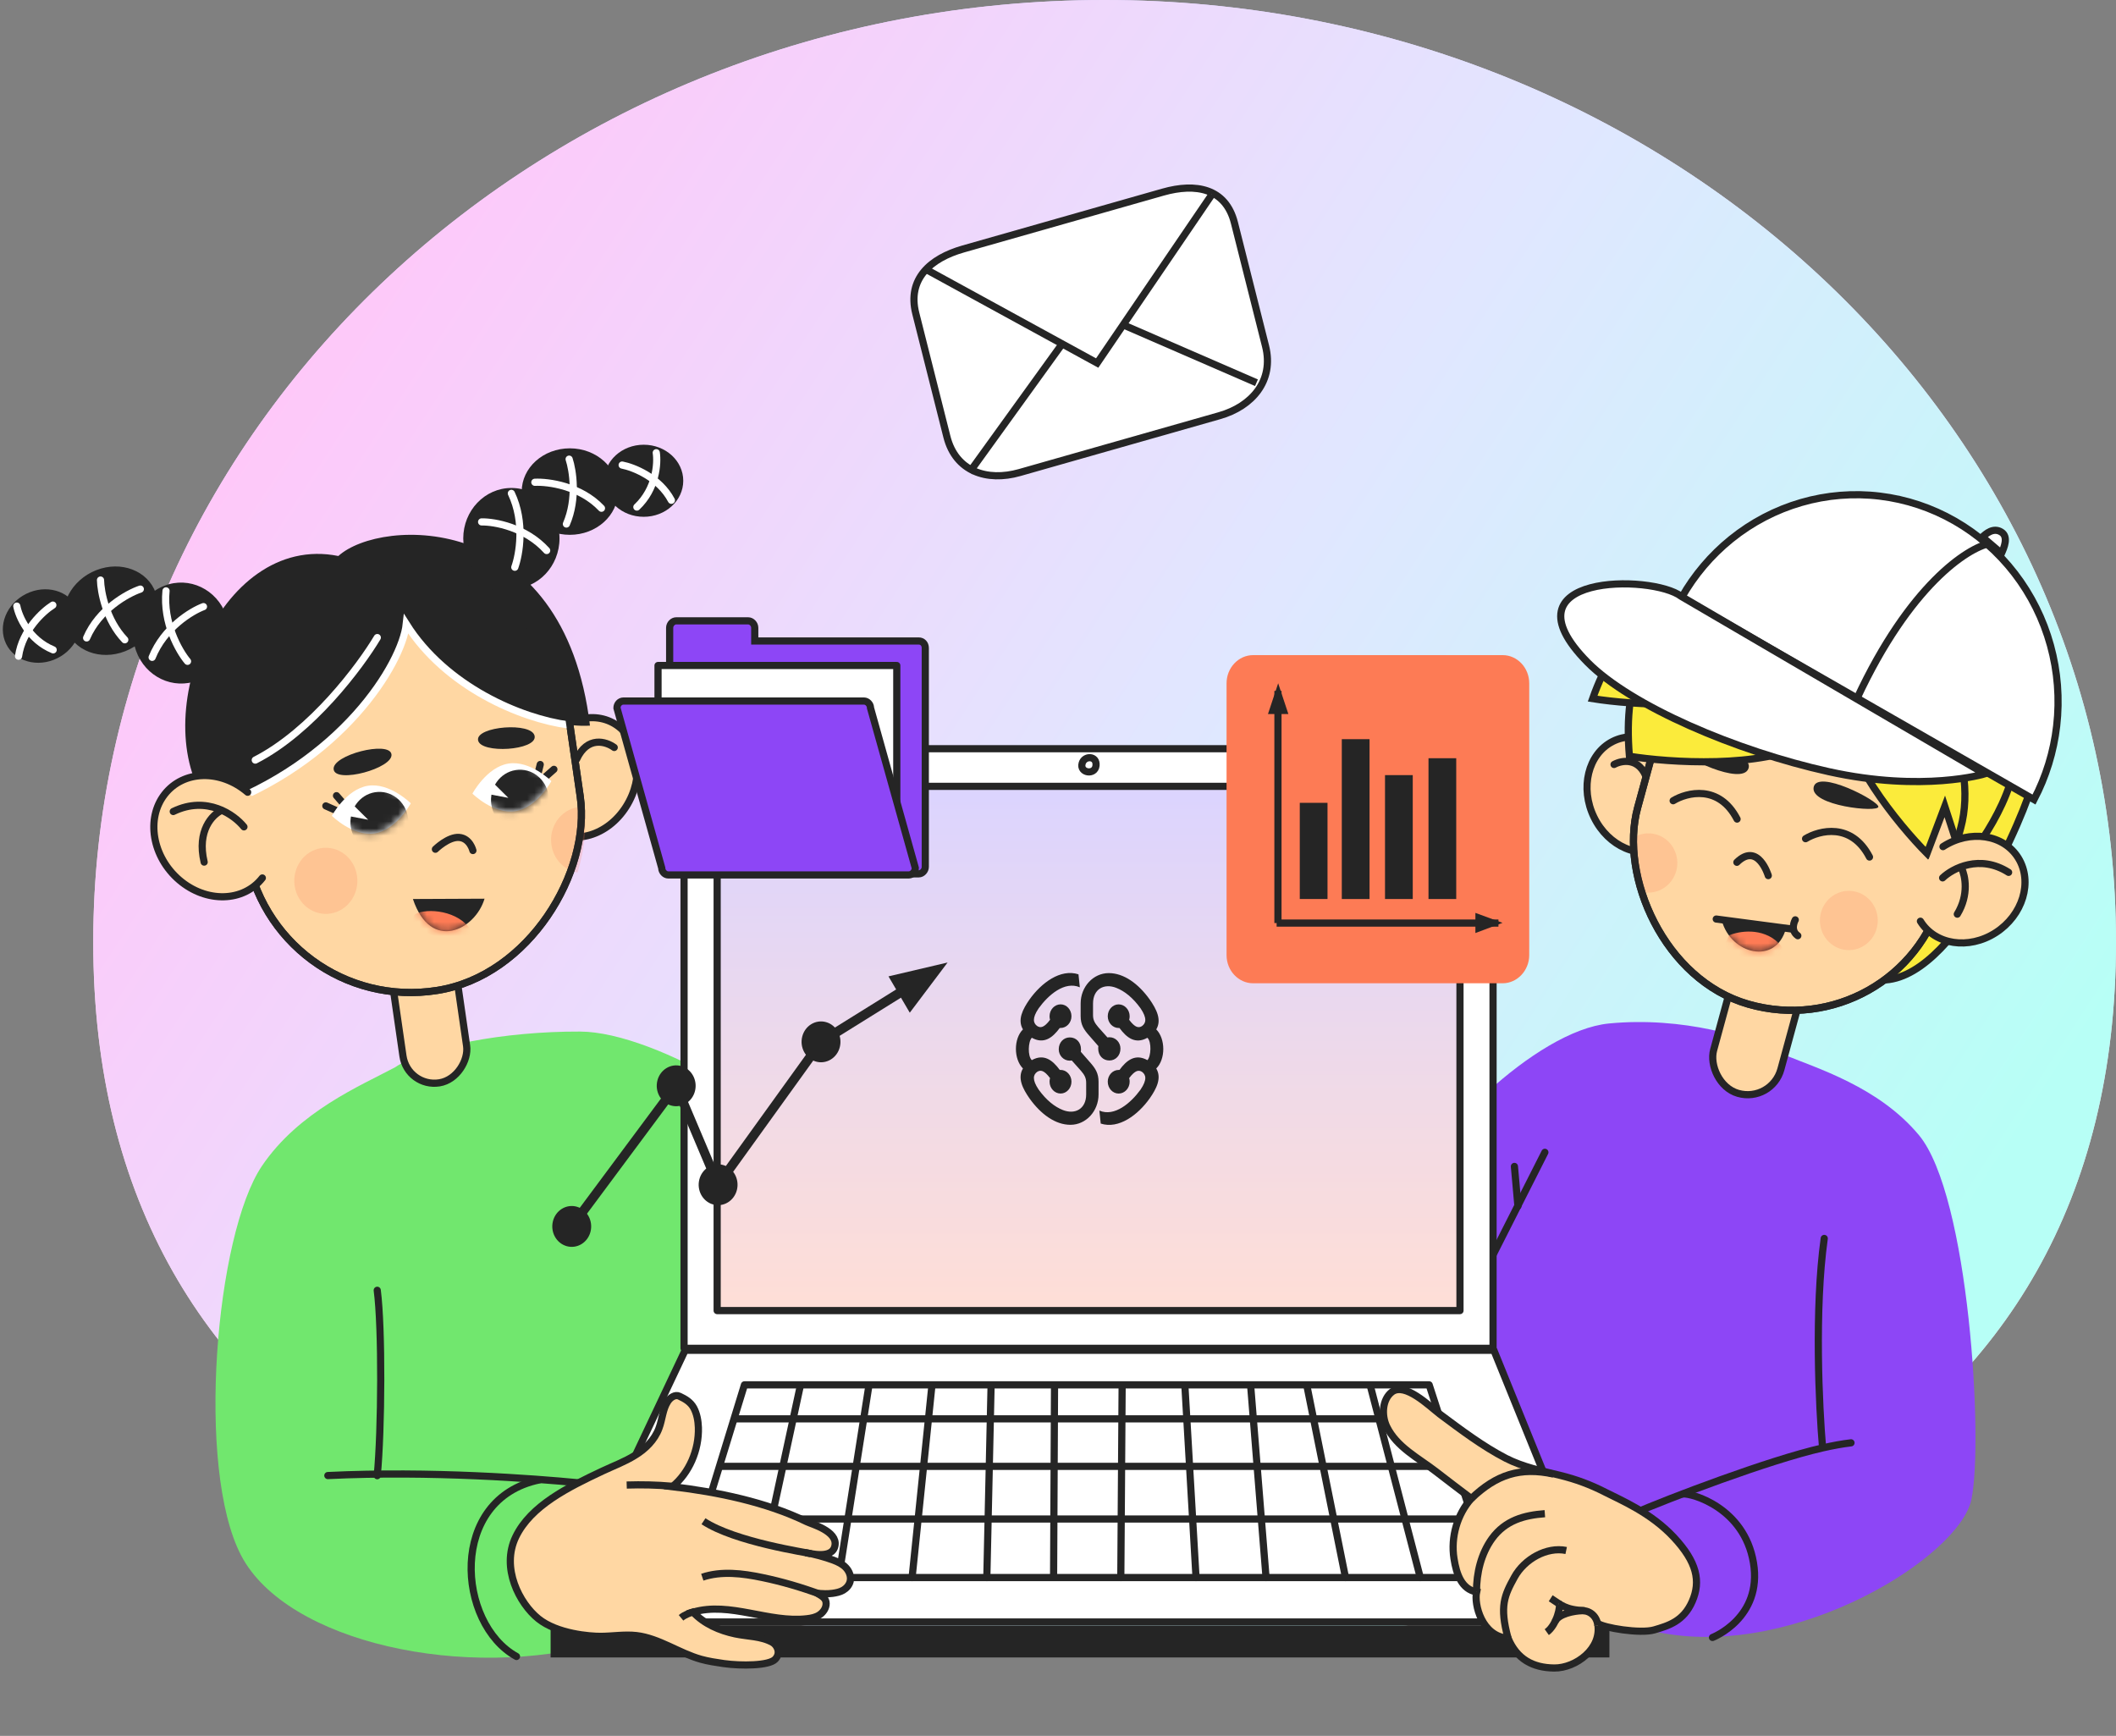 <svg width="295" height="242" viewBox="0 0 295 242" fill="none" xmlns="http://www.w3.org/2000/svg">
<rect x="0" y="0" width="295" height="242" fill="#808080" stroke="none"/>
<g clip-path="url(#clip0_3002_2006)">
<path d="M295 131.319C295 203.845 231.872 229.464 154 229.464C76.128 229.464 13 203.845 13 131.319C13 58.794 76.128 0 154 0C231.872 0 295 58.794 295 131.319Z" fill="url(#paint0_linear_3002_2006)"/>
<path d="M295 131.319C295 203.845 231.872 229.464 154 229.464C76.128 229.464 13 203.845 13 131.319C13 58.794 76.128 0 154 0C231.872 0 295 58.794 295 131.319Z" fill="url(#paint1_linear_3002_2006)"/>
<path d="M36.514 162.555C41.676 154.924 50.257 151.37 55.081 148.793C59.431 145.847 70.261 143.771 80.889 143.812C91.518 143.853 112.287 156.287 117.385 165.76C118.791 168.372 117.518 185.45 112.236 185.83L99.249 175.619C99.249 175.619 110.797 202.744 116.056 205.738C116.056 205.738 103.121 223.567 84.071 228.998C65.021 234.43 39.95 228.998 33.613 216.838C27.277 204.678 30.062 172.095 36.514 162.555Z" fill="#71E76E"/>
<path d="M96.447 169.635L106.09 190.764" stroke="#252525" stroke-linecap="round"/>
<path d="M52.592 205.726C53.205 199.361 53.278 185.128 52.592 179.879" stroke="#252525" stroke-linecap="round"/>
<path d="M80.595 206.716C74.663 206.14 60.074 205.018 45.705 205.709" stroke="#252525" stroke-linecap="round"/>
<path d="M72.006 230.93C63.698 226.371 62.441 208.947 75.194 206.313" stroke="#252525" stroke-linecap="round"/>
<rect x="-0.422" y="0.573" width="8.981" height="18.168" rx="4.491" transform="matrix(-0.988 0.157 0.143 0.99 62.596 131.766)" fill="#FFD7A3" stroke="#252525" stroke-linecap="round" stroke-linejoin="round"/>
<path d="M87.287 112.458C84.708 116.532 80.006 117.845 76.822 115.629C73.639 113.413 72.967 108.361 75.546 104.288C78.125 100.215 82.827 98.902 86.01 101.117C89.194 103.333 89.866 108.385 87.287 112.458Z" fill="#FFD7A3" stroke="#252525" stroke-linecap="round" stroke-linejoin="round"/>
<path d="M85.633 104.206C84.511 103.378 81.889 102.551 80.379 105.862" stroke="#252525" stroke-linecap="round" stroke-linejoin="round"/>
<rect x="-0.422" y="0.573" width="47.161" height="59.137" rx="23.581" transform="matrix(-0.988 0.157 0.143 0.99 75.307 75.327)" fill="#FFD7A3" stroke="#252525" stroke-linecap="round" stroke-linejoin="round"/>
<path d="M60.7 118.393C60.7 118.393 62.501 116.626 64.012 116.747C65.523 116.868 65.93 118.574 65.93 118.574" stroke="#252525" stroke-linecap="round"/>
<path d="M29.474 112.784C47.605 106.427 56.044 92.499 56.64 87.015C63.119 97.302 76.422 101.58 82.25 101.16C78.66 71.099 53.086 72.134 47.171 77.513C30.323 74.113 19.905 101.089 29.474 112.784Z" fill="#252525"/>
<path d="M52.601 88.884C50.205 92.903 43.447 101.947 35.588 105.966" stroke="white" stroke-linecap="round"/>
<path d="M29.476 112.784C47.607 106.427 56.045 92.499 56.642 87.015C62.15 95.76 72.666 100.197 79.253 101.062" stroke="white" stroke-linecap="round"/>
<path d="M74.925 108.184L75.316 106.58" stroke="#252525" stroke-linecap="round" stroke-linejoin="round"/>
<path d="M76.016 108.323L77.222 107.254" stroke="#252525" stroke-linecap="round" stroke-linejoin="round"/>
<path d="M65.864 110.639C65.864 110.639 68.805 113.565 71.844 113.083C74.883 112.601 76.867 108.894 76.867 108.894C76.867 108.894 73.925 105.968 70.887 106.45C67.848 106.932 65.864 110.639 65.864 110.639Z" fill="white"/>
<mask id="mask0_3002_2006" style="mask-type:alpha" maskUnits="userSpaceOnUse" x="65" y="106" width="12" height="8">
<path d="M65.864 110.644C65.864 110.644 68.805 113.57 71.844 113.088C74.883 112.606 76.867 108.899 76.867 108.899C76.867 108.899 73.925 105.973 70.887 106.455C67.848 106.936 65.864 110.644 65.864 110.644Z" fill="white"/>
</mask>
<g mask="url(#mask0_3002_2006)">
<ellipse cx="4.039" cy="4.225" rx="4.039" ry="4.225" transform="matrix(-0.988 0.157 0.143 0.99 75.877 106.72)" fill="#252525"/>
<path d="M70.874 111.231L68.505 108.888L68.19 110.723L70.874 111.231Z" fill="white"/>
</g>
<path d="M47.978 112.149L46.912 110.927" stroke="#252525" stroke-linecap="round" stroke-linejoin="round"/>
<path d="M46.88 112.998L45.426 112.351" stroke="#252525" stroke-linecap="round" stroke-linejoin="round"/>
<path d="M46.266 113.735C46.266 113.735 49.208 116.661 52.246 116.179C55.285 115.697 57.27 111.989 57.27 111.989C57.27 111.989 54.328 109.064 51.289 109.545C48.251 110.027 46.266 113.735 46.266 113.735Z" fill="white"/>
<mask id="mask1_3002_2006" style="mask-type:alpha" maskUnits="userSpaceOnUse" x="46" y="109" width="12" height="8">
<path d="M46.266 113.735C46.266 113.735 49.208 116.661 52.246 116.179C55.285 115.697 57.27 111.989 57.27 111.989C57.27 111.989 54.328 109.064 51.289 109.545C48.251 110.027 46.266 113.735 46.266 113.735Z" fill="white"/>
</mask>
<g mask="url(#mask1_3002_2006)">
<ellipse cx="4.039" cy="4.225" rx="4.039" ry="4.225" transform="matrix(-0.988 0.157 0.143 0.99 56.279 109.811)" fill="#252525"/>
<path d="M51.331 114.282L48.962 111.939L48.647 113.774L51.331 114.282Z" fill="white"/>
</g>
<path d="M46.517 107.272C46.226 105.256 54.296 103.217 54.576 105.157C54.856 107.096 46.808 109.288 46.517 107.272Z" fill="#252525"/>
<path d="M74.538 102.622C74.207 100.608 66.33 101.252 66.648 103.19C66.967 105.128 74.868 104.637 74.538 102.622Z" fill="#252525"/>
<path d="M67.551 125.288C66.276 129.629 60.058 132.81 57.567 125.332L67.551 125.288Z" fill="#252525"/>
<mask id="mask2_3002_2006" style="mask-type:alpha" maskUnits="userSpaceOnUse" x="57" y="125" width="11" height="5">
<path d="M67.551 125.288C66.276 129.629 60.058 132.81 57.567 125.332L67.551 125.288Z" fill="#252525"/>
</mask>
<g mask="url(#mask2_3002_2006)">
<path d="M57.721 127.572C58.842 126.638 63.279 126.655 65.37 129.28C67.983 132.561 56.215 130.67 57.721 127.572Z" fill="#FD7B55"/>
</g>
<ellipse opacity="0.2" cx="4.402" cy="4.605" rx="4.402" ry="4.605" transform="matrix(-0.988 0.157 0.143 0.99 49.115 117.547)" fill="#FD7B55"/>
<path opacity="0.2" fill-rule="evenodd" clip-rule="evenodd" d="M80.509 121.636C81.416 118.745 81.794 115.651 81.546 112.488C81.225 112.463 80.896 112.475 80.564 112.528C78.163 112.909 76.511 115.258 76.875 117.775C77.167 119.803 78.678 121.321 80.509 121.636Z" fill="#FD7B55"/>
<rect x="-0.422" y="0.573" width="47.161" height="59.137" rx="23.581" transform="matrix(-0.988 0.157 0.143 0.99 75.307 75.327)" stroke="#252525" stroke-linecap="round" stroke-linejoin="round"/>
<ellipse cx="7.702" cy="9.029" rx="7.702" ry="9.029" transform="matrix(-0.619 0.795 0.755 0.646 27.714 104.619)" fill="#FFD7A3"/>
<path d="M30.865 112.991C29.627 113.559 27.414 115.793 28.463 120.187" stroke="#252525" stroke-linecap="round"/>
<path d="M36.575 122.398C33.944 125.778 28.761 125.908 24.998 122.689C21.235 119.469 20.318 114.119 22.95 110.739C25.581 107.359 30.764 107.229 34.527 110.449" stroke="#252525" stroke-linecap="round" stroke-linejoin="round"/>
<path d="M34.01 115.273C32.68 113.61 28.847 110.853 24.153 113.134" stroke="#252525" stroke-linecap="round" stroke-linejoin="round"/>
<ellipse cx="71.293" cy="75.063" rx="6.709" ry="7.034" fill="#252525"/>
<ellipse cx="79.442" cy="68.531" rx="6.709" ry="6.029" fill="#252525"/>
<ellipse cx="89.744" cy="67.024" rx="5.511" ry="5.024" fill="#252525"/>
<path d="M71.77 79.082C72.409 77.323 73.208 72.802 71.291 68.782" stroke="white" stroke-linecap="round"/>
<path d="M67.142 72.76C68.937 72.731 73.264 73.487 76.213 76.748" stroke="white" stroke-linecap="round"/>
<path d="M74.565 67.235C76.433 67.143 80.906 67.737 83.853 70.855" stroke="white" stroke-linecap="round"/>
<path d="M79.345 64.011C79.855 65.555 80.492 69.525 78.963 73.055" stroke="white" stroke-linecap="round"/>
<path d="M86.737 64.835C88.317 65.138 91.901 66.545 93.6 69.745" stroke="white" stroke-linecap="round"/>
<path d="M91.492 63.114C91.719 64.576 91.496 68.137 88.787 70.689" stroke="white" stroke-linecap="round"/>
<ellipse cx="6.75" cy="6.995" rx="6.75" ry="6.995" transform="matrix(-0.931 0.366 0.337 0.942 29.178 79.197)" fill="#252525"/>
<ellipse cx="6.75" cy="5.996" rx="6.75" ry="5.996" transform="matrix(-0.931 0.366 0.337 0.942 19.697 77.02)" fill="#252525"/>
<path d="M0.66 89.305C1.589 91.903 4.653 93.101 7.503 91.981C10.353 90.861 11.91 87.847 10.981 85.249C10.052 82.65 6.988 81.452 4.138 82.572C1.288 83.692 -0.269 86.707 0.66 89.305Z" fill="#252525"/>
<path d="M26.146 92.195C24.959 90.783 22.697 86.843 23.146 82.374" stroke="white" stroke-linecap="round"/>
<path d="M28.367 84.569C26.677 85.202 22.879 87.503 21.209 91.642" stroke="white" stroke-linecap="round"/>
<path d="M19.562 82.126C17.782 82.727 13.793 84.93 12.076 88.934" stroke="white" stroke-linecap="round"/>
<path d="M14.011 80.866C14.05 82.499 14.783 86.451 17.396 89.193" stroke="white" stroke-linecap="round"/>
<path d="M7.366 84.36C5.988 85.226 3.103 87.862 2.584 91.483" stroke="white" stroke-linecap="round"/>
<path d="M2.343 84.498C2.62 85.95 4.021 89.203 7.412 90.596" stroke="white" stroke-linecap="round"/>
<path d="M267.519 158.24C261.913 151.521 253.355 148.945 248.495 146.953C244.061 144.57 234.552 141.694 224.322 142.684C214.092 143.674 198.975 158.817 194.856 168.187C190.736 177.557 191.867 190.585 194.532 205.995C194.532 205.995 213.057 224.277 231.853 227.682C250.648 231.086 273.134 217.044 274.838 209.057C276.542 201.07 274.527 166.638 267.519 158.24Z" fill="#8D46F6"/>
<path d="M215.377 160.648L211.984 167.354L200.747 189.562" stroke="#252525" stroke-linecap="round"/>
<path d="M211.621 168.146L211.131 162.611" stroke="#252525" stroke-linecap="round"/>
<path d="M234.638 208.271C235.834 208.159 243.171 210.165 244.457 217.869C245.742 225.572 238.744 228.284 238.744 228.284" stroke="#252525" stroke-linecap="round"/>
<path d="M227.838 210.962C232.615 208.901 246.549 203.57 254.097 201.854M258.056 201.147C256.865 201.284 255.527 201.529 254.097 201.854M254.097 201.854C253.599 196.225 252.946 182.504 254.325 172.652" stroke="#252525" stroke-linecap="round"/>
<path d="M279.009 87.762C279.872 88.331 277.018 93.804 276.232 94.194C274.002 94.337 273.47 93.762 273.72 91.626C274.992 90.893 278.145 87.193 279.009 87.762Z" fill="#252525"/>
<path d="M277.368 92.639C278.153 91.392 279.593 88.684 279.075 87.828C278.556 86.973 276.709 88.836 275.85 89.875" stroke="white" stroke-linecap="round" stroke-linejoin="round"/>
<path d="M232.134 87.226C229.378 91.349 225.043 100.991 229.75 106.575C235.635 113.557 244.171 92.58 232.134 87.226Z" fill="#252525"/>
<rect width="9.744" height="18.081" rx="4.872" transform="matrix(0.962 0.276 -0.263 0.964 242.38 133.65)" fill="#FFD7A3" stroke="#252525" stroke-linecap="round" stroke-linejoin="round"/>
<path d="M283.197 109.771C281.099 116.398 270.463 140.209 259.965 136.17C246.842 131.122 264.254 65.181 283.197 109.771Z" fill="#FBEB3B" stroke="#252525" stroke-linecap="round" stroke-linejoin="round"/>
<ellipse cx="6.989" cy="8.174" rx="6.989" ry="8.174" transform="matrix(-0.885 0.453 0.441 0.904 230.993 100.213)" fill="#FFD7A3" stroke="#252525" stroke-linecap="round" stroke-linejoin="round"/>
<path d="M225.021 106.577C226.131 105.97 228.606 105.536 229.626 108.655" stroke="#252525" stroke-linecap="round" stroke-linejoin="round"/>
<rect width="44.167" height="53.907" rx="22.083" transform="matrix(0.962 0.276 -0.263 0.964 236.677 81.931)" fill="#FFD7A3" stroke="#252525" stroke-linecap="round" stroke-linejoin="round"/>
<path d="M271.131 112.419L273.746 120.438C276.856 116.875 282.618 108.07 280.79 101.355C278.506 92.963 257.393 90.66 257.012 98.757C256.707 105.235 264.645 114.936 268.653 118.977L271.131 112.419Z" fill="#FBEB3B" stroke="#252525"/>
<path d="M250.286 128.237C250.286 128.237 249.485 129.649 250.64 130.449" stroke="#252525" stroke-linecap="round"/>
<path d="M251.721 116.924C253.642 115.755 258.114 114.63 260.634 119.48" stroke="#252525" stroke-linecap="round"/>
<path d="M233.26 111.631C235.181 110.462 239.653 109.337 242.173 114.187" stroke="#252525" stroke-linecap="round"/>
<ellipse opacity="0.2" cx="4.037" cy="4.128" rx="4.037" ry="4.128" transform="matrix(-0.962 -0.276 -0.263 0.964 262.724 125.459)" fill="#FD7B55"/>
<path opacity="0.2" fill-rule="evenodd" clip-rule="evenodd" d="M228.252 124.12C227.637 121.791 227.393 119.345 227.571 116.87C228.515 116.226 229.717 115.991 230.895 116.329C233.04 116.944 234.292 119.224 233.692 121.422C233.091 123.619 230.866 124.902 228.721 124.287C228.56 124.241 228.403 124.185 228.252 124.12Z" fill="#FD7B55"/>
<path d="M261.872 112.47C261.878 111.614 253.333 107.172 252.846 109.754C252.359 112.336 261.866 113.327 261.872 112.47Z" fill="#252525"/>
<path d="M234.669 104.667C235.098 103.931 244.653 104.68 243.76 107.146C242.868 109.612 234.24 105.403 234.669 104.667Z" fill="#252525"/>
<path d="M242.144 120.213C245.099 117.328 246.523 122.071 246.523 122.071" stroke="#252525" stroke-linecap="round" stroke-linejoin="round"/>
<path d="M239.269 128.126L249.872 129.525" stroke="#252525" stroke-linecap="round" stroke-linejoin="round"/>
<rect width="44.167" height="53.907" rx="22.083" transform="matrix(0.962 0.276 -0.263 0.964 236.677 81.931)" stroke="#252525" stroke-linecap="round" stroke-linejoin="round"/>
<ellipse cx="6.989" cy="8.174" rx="6.989" ry="8.174" transform="matrix(0.527 0.857 -0.835 0.538 277.704 113.63)" fill="#FFD7A3"/>
<path d="M273.478 121.052C273.967 122.052 274.532 124.731 272.875 127.444" stroke="#252525" stroke-linecap="round"/>
<path d="M267.733 128.426C269.766 131.735 274.47 132.448 278.24 130.017C282.01 127.586 283.418 122.932 281.385 119.622C279.352 116.313 274.648 115.601 270.878 118.032" stroke="#252525" stroke-linecap="round" stroke-linejoin="round"/>
<path d="M270.828 122.386C272.217 121.06 276.001 119.049 280.03 121.618" stroke="#252525" stroke-linecap="round" stroke-linejoin="round"/>
<path d="M252.4 103.52C245.541 107.18 232.717 106.316 227.162 105.427C225.252 82.932 241.357 83.627 249.648 86.786C253.423 90.839 259.259 99.859 252.4 103.52Z" fill="#FBEB3B" stroke="#252525"/>
<path d="M247.275 95.492C240.416 99.153 227.591 98.289 222.036 97.399C228.61 78.794 242.009 84.2 250.301 87.359C254.076 91.412 254.133 91.832 247.275 95.492Z" fill="#FBEB3B" stroke="#252525"/>
<path d="M286.73 101.193C286.316 104.791 285.244 108.276 283.572 111.467L259.005 97.384L234.438 83.302C236.217 80.173 238.555 77.414 241.331 75.169C244.236 72.822 247.563 71.084 251.121 70.054C254.68 69.024 258.402 68.722 262.073 69.166C265.744 69.61 269.293 70.79 272.519 72.638C275.744 74.487 278.583 76.969 280.872 79.942C283.162 82.916 284.858 86.323 285.863 89.969C286.869 93.615 287.163 97.429 286.73 101.193Z" fill="white" stroke="#252525"/>
<path d="M234.393 83.143C230.342 80.022 209.12 79.988 221.334 92.34C227.373 98.448 242.07 104.725 254.962 107.579C268.14 110.496 276.707 107.885 276.707 107.885L234.393 83.143Z" fill="white" stroke="#252525" stroke-linecap="round"/>
<path d="M278.976 74.156C277.877 73.503 276.873 74.411 276.371 74.865L279.036 77.143C279.382 76.365 280.075 74.809 278.976 74.156Z" fill="white" stroke="#252525"/>
<path d="M277.393 75.761C274.29 76.387 266.246 81.581 258.897 97.354" stroke="#252525"/>
<path d="M240.049 128.358C241.305 133.015 247.57 134.645 248.994 129.432L240.049 128.358Z" fill="#252525"/>
<mask id="mask3_3002_2006" style="mask-type:alpha" maskUnits="userSpaceOnUse" x="240" y="128" width="9" height="5">
<path d="M240.053 128.358C241.308 133.015 247.574 134.645 248.998 129.432L240.053 128.358Z" fill="#252525"/>
</mask>
<g mask="url(#mask3_3002_2006)">
<path d="M247.94 131.448C245.656 129.242 242.41 129.822 241.073 130.388C240.619 131.257 239.738 132.98 239.85 132.915C239.962 132.851 243.653 134.511 245.484 135.349C247.254 134.968 250.223 133.654 247.94 131.448Z" fill="#FD7B55"/>
</g>
<rect x="95.367" y="104.38" width="112.785" height="83.587" fill="white" stroke="#252525" stroke-linejoin="round"/>
<rect x="99.981" y="109.626" width="103.56" height="73.085" fill="url(#paint2_linear_3002_2006)" stroke="#252525" stroke-linejoin="round"/>
<path fill-rule="evenodd" clip-rule="evenodd" d="M128.998 90.33V120.855C128.998 121.366 128.566 121.825 128.086 121.825H94.272C93.792 121.825 93.359 121.366 93.359 120.855V90.33V90.279V87.523C93.359 87.012 93.792 86.553 94.272 86.553H104.31C104.791 86.553 105.223 87.012 105.223 87.523V89.36H128.086C128.614 89.36 128.998 89.769 128.998 90.33Z" fill="#8D46F6" stroke="#252525" stroke-miterlimit="10"/>
<path d="M125.024 92.778H91.738V118.24H125.024V92.778Z" fill="white" stroke="#252525" stroke-linejoin="round"/>
<path fill-rule="evenodd" clip-rule="evenodd" d="M86.924 97.731H120.45C120.93 97.731 121.363 98.19 121.363 98.7L127.607 121.007C127.607 121.517 127.174 121.977 126.694 121.977H93.168C92.688 121.977 92.256 121.517 92.256 121.007L86.012 98.7C86.012 98.19 86.396 97.731 86.924 97.731Z" fill="#8D46F6" stroke="#252525" stroke-miterlimit="10"/>
<path d="M150.543 137.64L150.355 135.832C147.838 135.014 145.154 137.046 143.521 139.349C142.59 140.687 141.819 142.172 142.613 143.51C141.306 144.798 141.306 147.646 142.613 148.959C141.819 150.297 142.59 151.782 143.521 153.12C145.11 155.348 147.138 156.811 149.236 156.811C151.404 156.811 153.154 154.903 153.154 152.575V150.817C153.154 149.628 152.735 148.959 151.917 148.044L150.681 146.631C150.704 146.507 150.704 146.407 150.704 146.286C150.704 145.321 150.051 144.627 149.142 144.627C148.281 144.627 147.604 145.321 147.604 146.286C147.604 147.154 148.281 147.87 149.142 147.87C149.259 147.87 149.353 147.845 149.421 147.845L150.704 149.283C151.193 149.852 151.428 150.272 151.428 150.966V152.575C151.428 154.583 149.889 155.423 148.187 154.754C147.044 154.309 145.878 153.391 144.805 151.906C143.85 150.493 144.058 149.827 144.594 149.429C145.06 149.133 145.549 149.18 146.39 150.297C146.346 150.444 146.323 150.618 146.323 150.792C146.323 151.707 147.023 152.451 147.862 152.451C148.7 152.451 149.377 151.707 149.377 150.792C149.377 149.902 148.7 149.158 147.862 149.158H147.744C146.742 147.795 145.529 146.855 143.85 147.795C143.243 147.226 143.337 145.193 143.85 144.674C145.529 145.614 146.742 144.674 147.744 143.311H147.862C148.7 143.311 149.377 142.567 149.377 141.677C149.377 140.762 148.7 140.018 147.862 140.018C147.023 140.018 146.323 140.762 146.323 141.677C146.323 141.851 146.346 142.022 146.393 142.172C145.555 143.286 145.063 143.335 144.597 143.04C144.061 142.645 143.85 141.975 144.808 140.563C146.135 138.73 148.421 136.725 150.543 137.64ZM153.268 154.828L153.456 156.637C155.973 157.455 158.657 155.423 160.29 153.12C161.222 151.782 161.992 150.297 161.198 148.959C162.505 147.671 162.505 144.823 161.198 143.51C161.992 142.172 161.222 140.687 160.29 139.349C158.701 137.121 156.673 135.661 154.575 135.661C152.407 135.661 150.657 137.569 150.657 139.897V141.655C150.657 142.844 151.076 143.513 151.894 144.428L153.13 145.841C153.107 145.965 153.107 146.065 153.107 146.186C153.107 147.151 153.761 147.845 154.669 147.845C155.531 147.845 156.207 147.151 156.207 146.186C156.207 145.318 155.531 144.602 154.669 144.602C154.552 144.602 154.458 144.627 154.391 144.627L153.107 143.189C152.618 142.62 152.383 142.2 152.383 141.506V139.897C152.383 137.889 153.922 137.049 155.624 137.718C156.767 138.163 157.934 139.081 159.006 140.566C159.961 141.979 159.753 142.645 159.217 143.043C158.751 143.339 158.262 143.292 157.421 142.175C157.468 142.025 157.491 141.854 157.491 141.68C157.491 140.765 156.791 140.021 155.953 140.021C155.114 140.021 154.437 140.765 154.437 141.68C154.437 142.57 155.114 143.314 155.953 143.314H156.07C157.072 144.677 158.285 145.617 159.964 144.677C160.571 145.246 160.477 147.279 159.964 147.798C158.285 146.858 157.072 147.798 156.07 149.161H155.953C155.114 149.161 154.437 149.905 154.437 150.795C154.437 151.71 155.114 152.454 155.953 152.454C156.791 152.454 157.491 151.71 157.491 150.795C157.491 150.621 157.468 150.45 157.421 150.3C158.259 149.186 158.751 149.136 159.217 149.432C159.753 149.827 159.964 150.496 159.006 151.909C157.676 153.739 155.39 155.743 153.268 154.828Z" fill="#252525"/>
<path d="M77.614 226.121L95.517 188.246L208.268 188.246L223.632 226.121H77.614Z" fill="white" stroke="#252525" stroke-linejoin="round"/>
<path d="M224.375 231.067L76.762 231.067V226.639L224.375 226.639V231.067Z" fill="#252525"/>
<path d="M95.54 219.929L103.786 193.064H199.244L207.971 219.929H95.54Z" fill="white" stroke="#252525" stroke-linejoin="round"/>
<path d="M102.418 197.806L200.561 197.806" stroke="#252525" stroke-linecap="round"/>
<path d="M100.48 204.426L202.59 204.426" stroke="#252525" stroke-linecap="round"/>
<path d="M98.188 211.765L205.081 211.765" stroke="#252525" stroke-linecap="round"/>
<path d="M111.559 193.271L105.791 219.929" stroke="#252525" stroke-linecap="round"/>
<path d="M121.121 193.271L116.927 219.93" stroke="#252525" stroke-linecap="round"/>
<path d="M129.91 193.271L127.158 219.931" stroke="#252525" stroke-linecap="round"/>
<path d="M138.168 193.271L137.578 219.931" stroke="#252525" stroke-linecap="round"/>
<path d="M147.016 193.269L146.885 219.928" stroke="#252525" stroke-linecap="round"/>
<path d="M156.441 193.271L156.257 219.931" stroke="#252525" stroke-linecap="round"/>
<path d="M165.195 193.271L166.743 219.931" stroke="#252525" stroke-linecap="round"/>
<path d="M174.367 193.271L176.505 219.931" stroke="#252525" stroke-linecap="round"/>
<path d="M182.215 193.271L187.581 219.931" stroke="#252525" stroke-linecap="round"/>
<path d="M191.062 193.271L198.007 219.931" stroke="#252525" stroke-linecap="round"/>
<path d="M150.865 106.429C150.486 107.768 152.655 108.116 152.801 106.725C152.947 105.334 151.167 105.305 150.865 106.429Z" stroke="#252525" stroke-linecap="round"/>
<path d="M174.696 137.079H209.499C211.518 137.079 213.196 135.298 213.196 133.154V95.258C213.196 93.083 211.518 91.332 209.499 91.332H174.696C172.678 91.332 171 93.083 171 95.258V133.154C171 135.328 172.678 137.079 174.696 137.079Z" fill="#FD7B55"/>
<path d="M178.164 96.314V128.684" stroke="#252525" stroke-miterlimit="10"/>
<path d="M177.98 128.687L208.904 128.687" stroke="#252525" stroke-miterlimit="10"/>
<path d="M178.195 95.256L179.617 99.544H176.773L178.195 95.256Z" fill="#252525"/>
<path d="M209.473 128.656L205.691 130.075V127.267L209.473 128.656Z" fill="#252525"/>
<path d="M185.074 111.924H181.207V125.331H185.074V111.924Z" fill="#252525"/>
<path d="M196.957 108.06H193.09V125.332H196.957V108.06Z" fill="#252525"/>
<path d="M203.019 105.705H199.152V125.333H203.019V105.705Z" fill="#252525"/>
<path d="M190.933 103.049H187.066V125.334H190.933V103.049Z" fill="#252525"/>
<path d="M132.106 134.184L126.836 141.182L123.868 136.117L132.106 134.184Z" fill="#252525"/>
<path fill-rule="evenodd" clip-rule="evenodd" d="M114.964 145.653L99.971 166.475L94.126 152.664L80.081 171.563L79.697 171.685L79.332 170.393L79.332 170.393L94.426 150.082L100.256 163.858L113.955 144.834L114.964 145.653Z" fill="#252525"/>
<path d="M79.135 173.246C80.315 173.581 81.527 172.838 81.843 171.585C82.159 170.333 81.459 169.046 80.28 168.71C79.101 168.375 77.888 169.118 77.572 170.37C77.256 171.623 77.956 172.91 79.135 173.246Z" fill="#252525" stroke="#252525" stroke-miterlimit="10"/>
<path d="M93.698 153.64C94.877 153.976 96.09 153.232 96.406 151.98C96.722 150.728 96.022 149.44 94.842 149.105C93.663 148.769 92.451 149.512 92.135 150.765C91.819 152.017 92.519 153.304 93.698 153.64Z" fill="#252525" stroke="#252525" stroke-miterlimit="10"/>
<path d="M99.542 167.434C100.721 167.77 101.933 167.026 102.249 165.774C102.565 164.522 101.865 163.234 100.686 162.899C99.507 162.563 98.295 163.306 97.979 164.559C97.663 165.811 98.362 167.098 99.542 167.434Z" fill="#252525" stroke="#252525" stroke-miterlimit="10"/>
<path fill-rule="evenodd" clip-rule="evenodd" d="M128.937 137.014L114.775 145.827L114.133 144.663L128.294 135.85L128.937 137.014Z" fill="#252525"/>
<path d="M113.889 147.513C115.069 147.849 116.281 147.105 116.597 145.853C116.913 144.601 116.213 143.313 115.034 142.978C113.854 142.642 112.642 143.385 112.326 144.638C112.01 145.89 112.71 147.178 113.889 147.513Z" fill="#252525" stroke="#252525" stroke-miterlimit="10"/>
<path d="M173.024 34.737L176.433 48.249C177.651 53.077 174.566 56.654 170.002 57.953L142.149 65.879C137.585 67.177 133.229 65.717 132.011 60.89L127.675 43.704C126.457 38.877 129.72 36.008 134.284 34.709L162.138 26.783C166.702 25.485 170.879 26.236 172.097 31.064L173.024 34.737Z" fill="white"/>
<path d="M173.024 34.737L176.433 48.249C177.651 53.077 174.566 56.654 170.002 57.953L142.149 65.879C137.585 67.177 133.229 65.717 132.011 60.89L127.675 43.704C126.457 38.877 129.72 36.008 134.284 34.709L162.138 26.783C166.702 25.485 170.879 26.236 172.097 31.064L173.024 34.737" stroke="#252525" stroke-miterlimit="10"/>
<path d="M135.169 65.833L151.568 43.108L175.169 53.357" stroke="#252525" stroke-miterlimit="10"/>
<path d="M129.348 37.693L152.962 50.612L168.97 27.092" fill="white"/>
<path d="M129.348 37.693L152.962 50.612L168.97 27.092" stroke="#252525" stroke-miterlimit="10"/>
<path d="M200.642 197.069C199.226 195.979 195.883 192.69 194.068 194.037C192.712 195.063 192.573 197.279 193.32 198.862C194.704 201.754 197.804 203.296 200.181 205.141C201.808 206.404 203.464 207.657 205.121 208.911C203.16 211.098 202.234 214.292 202.704 217.274C203.045 219.471 203.781 221.575 205.859 221.933C205.477 223.642 206.578 228.141 210.247 228.396C211.473 231.305 213.699 232.511 216.687 232.539C219.675 232.568 223.422 229.835 222.729 226.305C223.528 226.942 228.683 227.797 230.633 227.223C232.583 226.649 234.711 226.038 235.925 223.239C237.14 220.441 236.58 217.771 233.352 214.314C230.125 210.857 225.98 209.149 223.816 208.04C221.652 206.931 219.665 206.219 217.502 205.682C214.959 205.061 212.345 204.532 209.953 203.311C206.68 201.618 203.695 199.35 200.728 197.144C200.68 197.091 200.642 197.069 200.642 197.069Z" fill="#FFD7A3" stroke="#252525" stroke-miterlimit="10"/>
<path d="M205.124 208.911C208.63 205.568 211.947 204.491 216.578 205.501L205.124 208.911Z" fill="#FFD7A3"/>
<path d="M205.124 208.911C208.63 205.568 211.947 204.491 216.578 205.501" stroke="#252525" stroke-miterlimit="10"/>
<path d="M205.846 221.904C205.837 219.289 206.487 216.597 208.016 214.482C209.877 211.948 212.49 211.237 215.375 211.024" fill="#FFD7A3"/>
<path d="M205.846 221.904C205.837 219.289 206.487 216.597 208.016 214.482C209.877 211.948 212.49 211.237 215.375 211.024" stroke="#252525" stroke-miterlimit="10"/>
<path d="M210.239 228.367C209.019 223.906 209.749 222.394 211.13 219.879C212.511 217.363 215.628 215.593 218.349 216.156" fill="#FFD7A3"/>
<path d="M210.239 228.367C209.019 223.906 209.749 222.394 211.13 219.879C212.511 217.363 215.628 215.593 218.349 216.156" stroke="#252525" stroke-miterlimit="10"/>
<path d="M222.751 226.609C222.67 225.43 221.73 224.529 220.603 224.551C219.476 224.573 217.291 224.972 216.796 226.063" fill="#FFD7A3"/>
<path d="M222.751 226.609C222.67 225.43 221.73 224.529 220.603 224.551C219.476 224.573 217.291 224.972 216.796 226.063" stroke="#252525" stroke-miterlimit="10"/>
<path d="M220.93 224.547C218.208 224.432 217.656 223.75 216.188 222.815L220.93 224.547Z" fill="#FFD7A3"/>
<path d="M220.93 224.547C218.208 224.432 217.656 223.75 216.188 222.815" stroke="#252525" stroke-miterlimit="10"/>
<path d="M215.641 227.54C217.065 226.527 217.629 223.76 217.34 223.544L215.641 227.54Z" fill="#FFD7A3"/>
<path d="M215.641 227.54C217.065 226.527 217.629 223.76 217.34 223.544" stroke="#252525" stroke-miterlimit="10"/>
<path d="M75.057 225.671C77.678 227.781 82.237 228.136 83.778 228.126C85.43 228.114 87.097 227.831 88.73 228.017C91.883 228.389 94.644 230.454 97.727 231.32C98.774 231.613 99.855 231.763 100.91 231.921C103.317 232.255 107.197 232.235 108.07 231.32C108.943 230.405 108.292 229.318 107.707 228.982C106.132 228.086 104.23 228.155 102.481 227.781C100.319 227.318 98.183 226.405 96.626 224.751C101.767 223.243 107.195 226.292 112.49 225.671C113.099 225.602 113.735 225.48 114.258 225.124C114.78 224.769 115.197 224.163 115.174 223.519C115.16 222.859 114.667 222.556 114.009 222.153C114.713 222.188 115.375 222.222 116.061 222.13C116.585 222.055 117.101 221.952 117.55 221.691C117.999 221.431 118.389 220.995 118.521 220.47C118.696 219.785 118.398 219.043 117.924 218.542C117.45 218.042 116.819 217.749 116.203 217.511C115.036 217.075 113.452 216.639 112.279 216.456C112.854 216.529 116.061 217.458 116.41 215.459C116.758 213.459 113.186 212.488 112.49 212.154C106.783 209.377 99.981 208.007 93.742 207.257C96.08 205.336 97.46 202.152 97.365 199.018C97.334 198.067 97.159 197.098 96.712 196.265C96.256 195.449 95.539 195.033 94.718 194.646C94.13 194.355 93.431 194.835 93.075 195.409C92.375 196.494 92.339 197.893 91.869 199.12C91.266 200.753 89.96 202.026 88.524 202.893C87.094 203.787 85.504 204.372 84 205.081C79.225 207.326 74.003 209.901 71.906 214.253C69.808 218.605 72.435 223.562 75.057 225.671Z" fill="#FFD7A3" stroke="#252525" stroke-miterlimit="10"/>
<path d="M87.37 207.031C89.468 206.966 91.551 207.008 93.642 207.196" stroke="#252525" stroke-miterlimit="10"/>
<path d="M113.079 216.605C112.637 216.462 102.498 214.998 98.076 212.077" stroke="#252525" stroke-miterlimit="10"/>
<path d="M114.382 222.267C111.73 221.293 109.026 220.497 106.266 219.924C103.507 219.35 100.591 218.983 97.91 219.879" stroke="#252525" stroke-miterlimit="10"/>
<path d="M96.851 224.658C96.211 224.825 95.463 225.112 94.945 225.54" stroke="#252525" stroke-miterlimit="10"/>
</g>
<defs>
<linearGradient id="paint0_linear_3002_2006" x1="154" y1="0" x2="154" y2="243.742" gradientUnits="userSpaceOnUse">
<stop stop-color="#DBD4FF"/>
<stop offset="1" stop-color="#FFDED6"/>
</linearGradient>
<linearGradient id="paint1_linear_3002_2006" x1="271.255" y1="175.329" x2="49.183" y2="30.425" gradientUnits="userSpaceOnUse">
<stop stop-color="#B7FFF6"/>
<stop offset="0.484" stop-color="#E0E7FF"/>
<stop offset="1" stop-color="#FFC7F9"/>
</linearGradient>
<linearGradient id="paint2_linear_3002_2006" x1="151.76" y1="109.126" x2="151.76" y2="183.211" gradientUnits="userSpaceOnUse">
<stop stop-color="#DBD4FF"/>
<stop offset="1" stop-color="#FFDED6"/>
</linearGradient>
<clipPath id="clip0_3002_2006">
<rect width="295" height="242" fill="white"/>
</clipPath>
</defs>
</svg>
